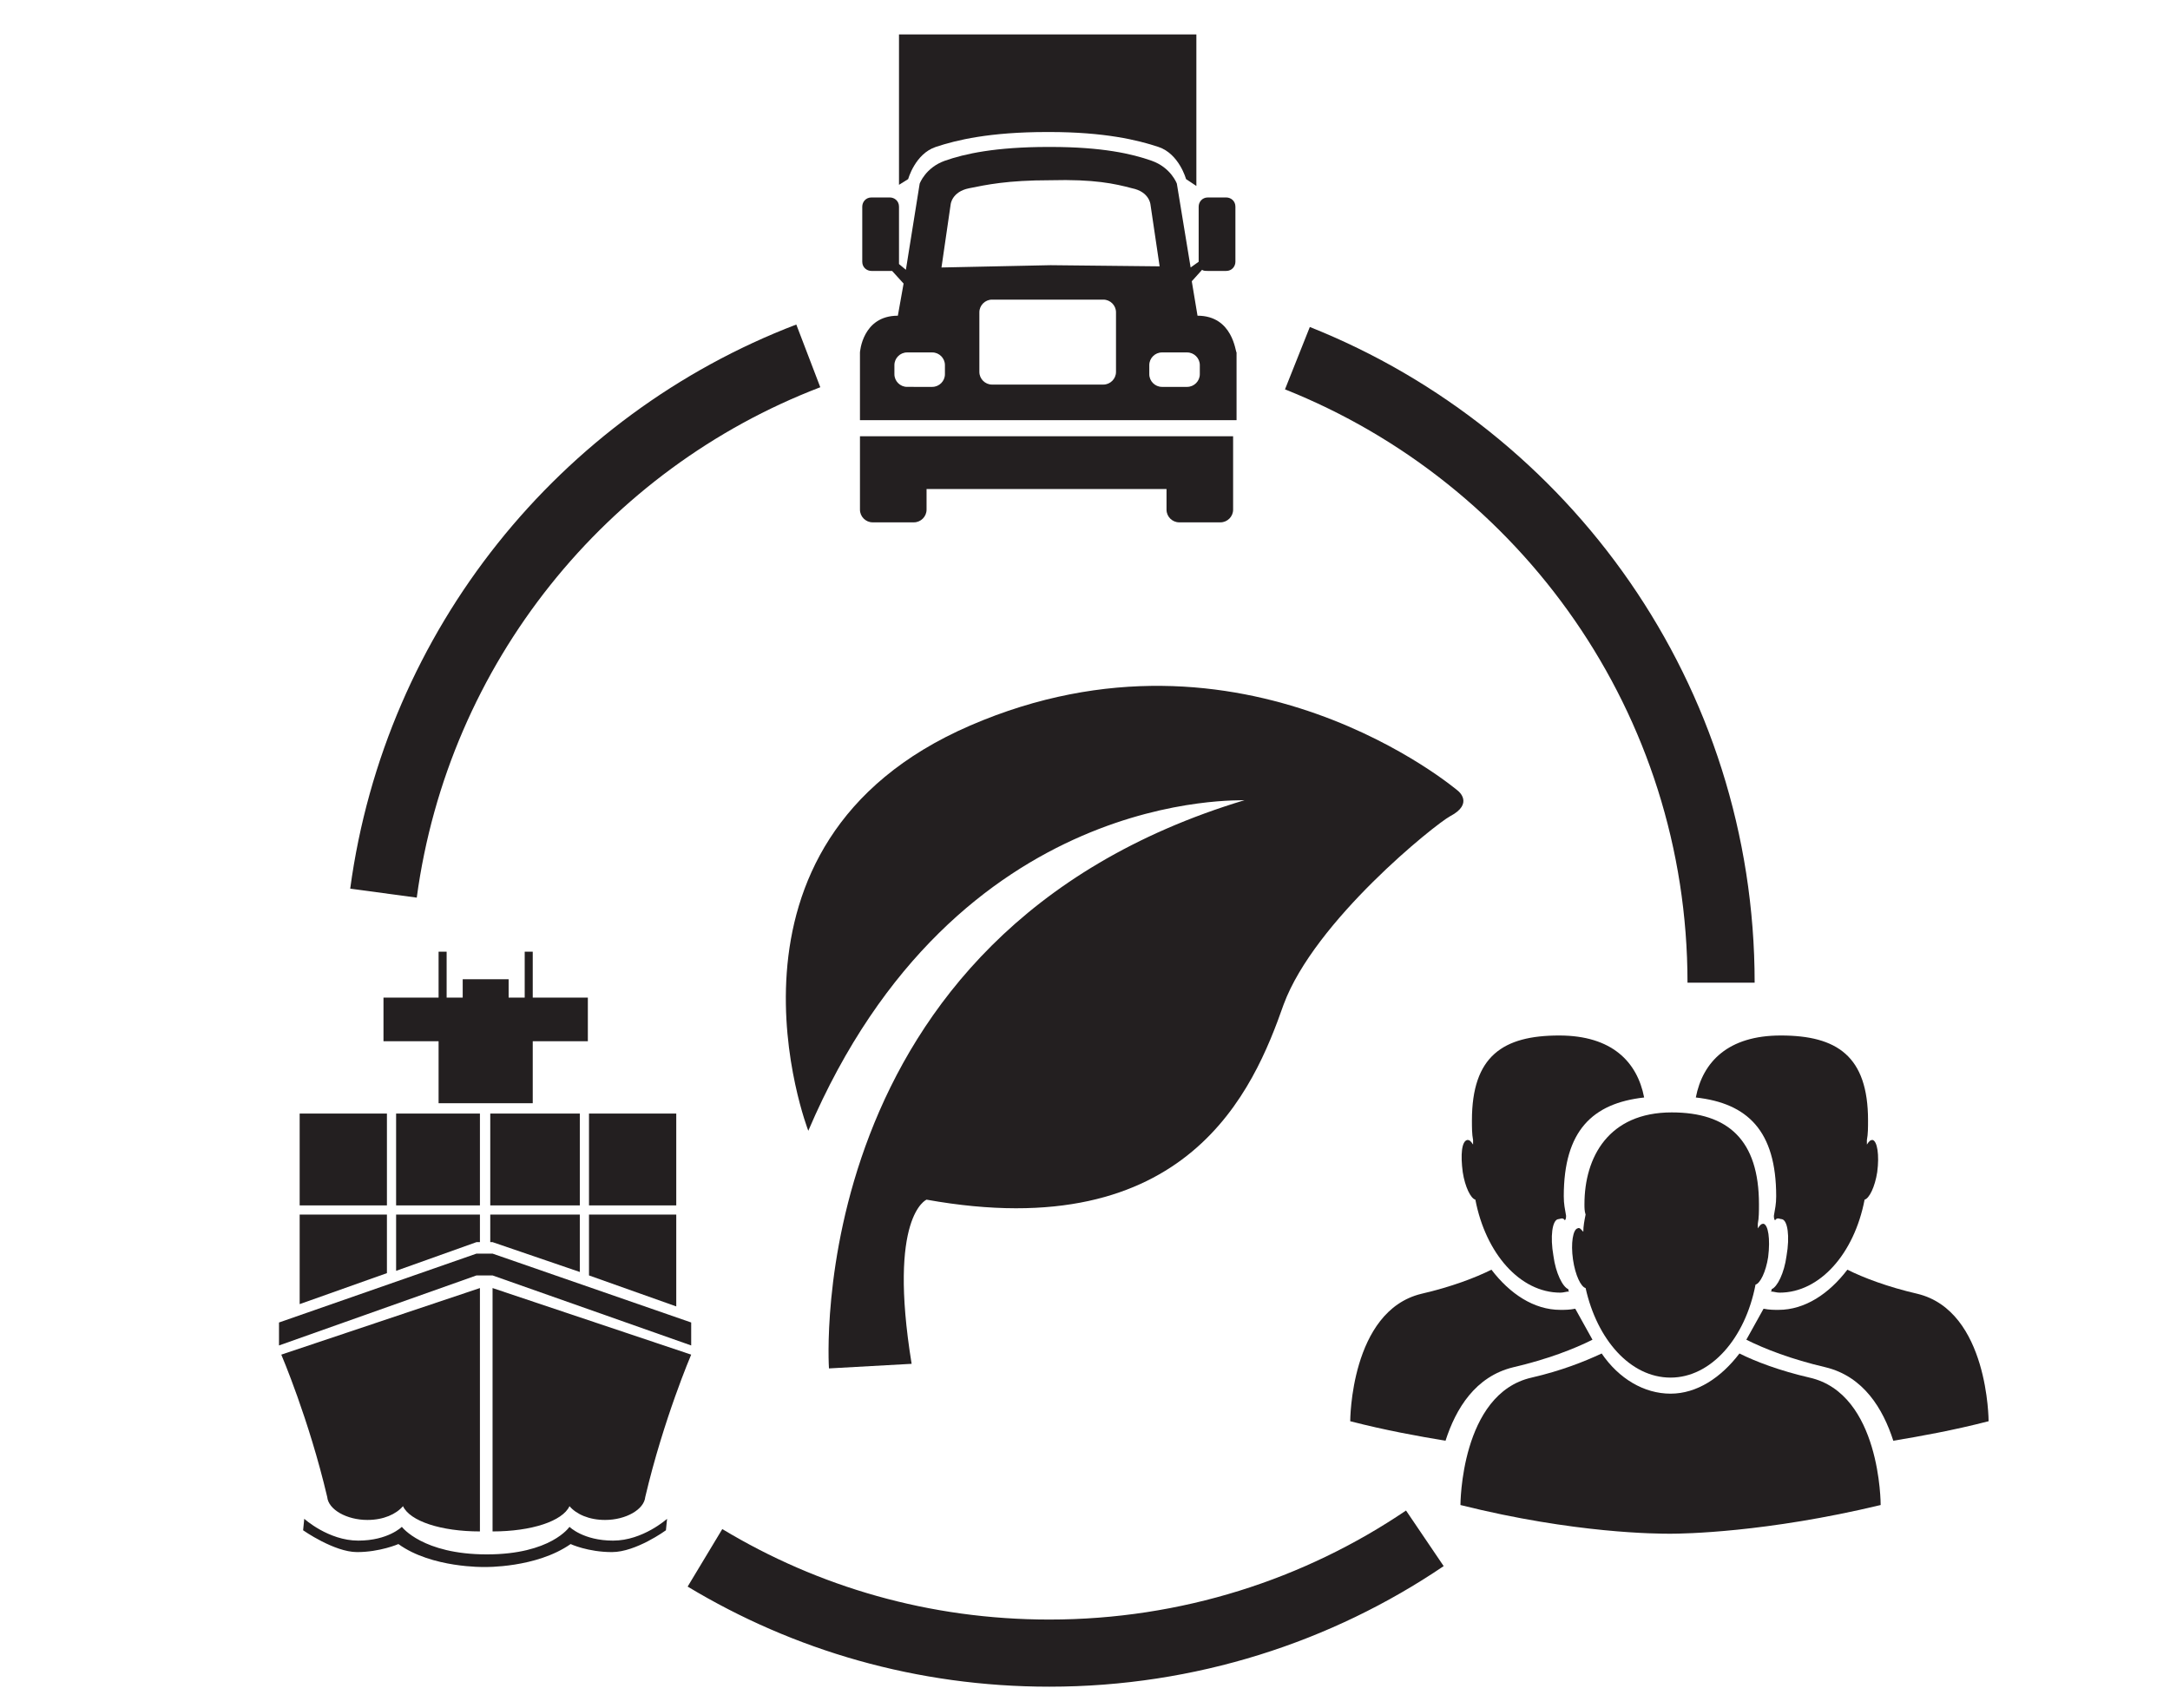 <?xml version="1.0" encoding="UTF-8"?> <!-- Generator: Adobe Illustrator 22.0.1, SVG Export Plug-In . SVG Version: 6.00 Build 0) --> <svg xmlns="http://www.w3.org/2000/svg" xmlns:xlink="http://www.w3.org/1999/xlink" id="Layer_1" x="0px" y="0px" viewBox="0 0 189 148.8" style="enable-background:new 0 0 189 148.8;" xml:space="preserve"> <style type="text/css"> .st0{fill:#231F20;} .st1{fill:none;stroke:#231F20;stroke-width:5.848;stroke-miterlimit:10;} </style> <path class="st0" d="M152.1,116.7c1.6,0.8,3.9,1.7,6.9,2.4c3.3,0.8,5,3.6,5.9,6.4c2.4-0.4,5.2-0.9,8.3-1.7c0,0,0-9.6-6.2-11.1 c-2.6-0.6-4.7-1.4-6.1-2.1c-1.6,2.1-3.7,3.5-6,3.5c-0.4,0-0.8,0-1.3-0.1"></path> <g> <rect x="51.3" y="97" class="st0" width="7.6" height="8"></rect> <g> <polygon class="st0" points="58.9,113.8 58.9,105.8 51.3,105.8 51.3,111.1 "></polygon> </g> <g> <g> <polygon class="st0" points="33.7,110.9 33.7,105.8 26.1,105.8 26.1,113.6 "></polygon> </g> <polygon class="st0" points="41.8,105.8 34.5,105.8 34.5,110.7 41.5,108.2 41.8,108.2 "></polygon> <polygon class="st0" points="42.9,109.2 42.3,109.2 42.2,109.2 41.5,109.2 24.3,115.2 24.3,117.2 41.5,111.1 42.2,111.1 42.3,111.1 42.9,111.1 60.2,117.2 60.2,115.2 "></polygon> <g> <path class="st0" d="M41.8,112.2L24.5,118c0,0,2.4,5.6,4,12.4h0c0.1,1.1,1.7,2,3.5,2c1.4,0,2.5-0.5,3.1-1.2 c0.6,1.3,3.3,2.2,6.7,2.2c0,0,0,0,0,0V112.2z"></path> </g> <g> <path class="st0" d="M42.9,112.2l17.3,5.8c0,0-2.4,5.6-4,12.4h0c-0.1,1.1-1.7,2-3.5,2c-1.4,0-2.5-0.5-3.1-1.2 c-0.6,1.3-3.3,2.2-6.7,2.2c0,0,0,0,0,0V112.2z"></path> </g> <path class="st0" d="M58.1,132.3c0,0-2.1,1.9-4.7,1.9s-3.8-1.2-3.8-1.2s-1.6,2.4-7.2,2.4S35,133,35,133s-1.2,1.2-3.8,1.2 s-4.7-1.9-4.7-1.9l-0.1,1c0,0,2.7,1.9,4.7,1.9s3.6-0.7,3.6-0.7c2.9,2.1,7.5,2,7.5,2s4.5,0.1,7.5-2c0,0,1.5,0.7,3.6,0.7 s4.7-1.9,4.7-1.9L58.1,132.3z"></path> <rect x="26.1" y="97" class="st0" width="7.6" height="8"></rect> <rect x="42.7" y="97" class="st0" width="7.8" height="8"></rect> <g> <polygon class="st0" points="42.9,108.2 50.5,110.8 50.5,105.8 42.7,105.8 42.7,108.2 "></polygon> </g> <polygon class="st0" points="46.4,86.9 46.4,82.9 45.7,82.9 45.7,86.9 44.3,86.9 44.3,85.3 40.3,85.3 40.3,86.9 38.9,86.9 38.9,82.9 38.2,82.9 38.2,86.9 33.4,86.9 33.4,90.7 38.2,90.7 38.2,96.1 46.4,96.1 46.4,96.1 46.4,96.1 46.4,90.7 51.2,90.7 51.2,86.9 "></polygon> <rect x="34.5" y="97" class="st0" width="7.3" height="8"></rect> </g> </g> <g> <g> <path class="st0" d="M74.9,38v2.2v2.4v1.8c0,0.6,0.5,1.1,1.1,1.1h3.6c0.6,0,1.1-0.5,1.1-1.1v-1.8h10.5h0.1h10.3v1.8 c0,0.6,0.5,1.1,1.1,1.1h3.6c0.6,0,1.1-0.5,1.1-1.1v-1.8v-2.4V38H74.9z"></path> <path class="st0" d="M104.3,27.5l-0.5-3l0.9-1c0.1,0.1,0.3,0.1,0.5,0.1h1.6c0.5,0,0.8-0.4,0.8-0.8v-4.8c0-0.5-0.4-0.8-0.8-0.8 h-1.6c-0.5,0-0.8,0.4-0.8,0.8v4.8l-0.7,0.5l-1.2-7.3c0,0-0.5-1.4-2.2-2c-1.7-0.6-4.3-1.2-8.8-1.2v0c0,0,0,0-0.1,0c0,0,0,0-0.1,0v0 c-4.6,0-7.3,0.6-9,1.2c-1.7,0.6-2.2,2-2.2,2l-1.2,7.5l-0.6-0.5c0-0.1,0-0.1,0-0.2v-4.8c0-0.5-0.4-0.8-0.8-0.8h-1.6 c-0.5,0-0.8,0.4-0.8,0.8v4.8c0,0.5,0.4,0.8,0.8,0.8h1.6c0.1,0,0.2,0,0.2,0l1,1.1l-0.5,2.8c-3.1,0-3.3,3.2-3.3,3.2v5.9h32.8v-5.9 C107.6,30.7,107.4,27.5,104.3,27.5z M82.8,17.8c0,0,0.1-1.1,1.6-1.4c1.5-0.3,3.3-0.7,7.1-0.7c3.8-0.1,5.6,0.3,7.1,0.7 c1.5,0.3,1.6,1.4,1.6,1.4l0.8,5.4l-9.5-0.1L82,23.3L82.8,17.8z M82.3,32.6c0,0.6-0.5,1.1-1.1,1.1H79c-0.6,0-1.1-0.5-1.1-1.1v-0.8 c0-0.6,0.5-1.1,1.1-1.1h2.2c0.6,0,1.1,0.5,1.1,1.1V32.6z M97.2,32.4c0,0.6-0.5,1.1-1.1,1.1h-9.7c-0.6,0-1.1-0.5-1.1-1.1v-5.2 c0-0.6,0.5-1.1,1.1-1.1h9.7c0.6,0,1.1,0.5,1.1,1.1V32.4z M104.5,32.6c0,0.6-0.5,1.1-1.1,1.1h-2.2c-0.6,0-1.1-0.5-1.1-1.1v-0.8 c0-0.6,0.5-1.1,1.1-1.1h2.2c0.6,0,1.1,0.5,1.1,1.1V32.6z"></path> </g> <path class="st0" d="M104.2,16.2l-0.9-0.6c0,0-0.6-2.2-2.4-2.8c-1.8-0.6-4.7-1.3-9.5-1.3v0c0,0,0,0-0.1,0c0,0,0,0-0.1,0v0 c-5,0-7.9,0.7-9.7,1.3c-1.8,0.6-2.4,2.8-2.4,2.8l-0.8,0.5V3h25.9L104.2,16.2z"></path> </g> <path class="st0" d="M70.4,98.5c0,0-9.7-25,14.1-35.3s42.5,5.7,42.5,5.7s1.4,1.1-0.7,2.2c-1.3,0.7-11.8,9.1-14.5,16.4 c-2.6,7.4-8.3,21.1-31.1,17c0,0-3.4,1.4-1.3,14.3l-7.2,0.4c0,0-2.6-37.8,36.2-49.5C108.4,69.8,83.3,68.3,70.4,98.5z"></path> <path class="st0" d="M153.6,106.6c-0.2,0-0.3,0.1-0.5,0.4c0-0.1,0-0.2,0-0.4c0.1-0.5,0.1-1.1,0.1-1.7c0-5.6-2.7-8-7.6-8 c-5.5,0-7.6,3.9-7.6,8c0,0.3,0,0.6,0.1,0.9c-0.1,0.5-0.2,1-0.2,1.5c-0.2-0.2-0.3-0.4-0.5-0.3c-0.4,0.1-0.6,1.3-0.4,2.7 c0.2,1.4,0.7,2.4,1.1,2.5c1,4.5,3.9,7.8,7.4,7.8c3.5,0,6.5-3.4,7.4-8.1c0.4-0.1,0.9-1.1,1.1-2.4C154.2,107.9,154,106.7,153.6,106.6z "></path> <path class="st0" d="M163.1,99.3c-0.2,0-0.3,0.1-0.5,0.4c0-0.1,0-0.2,0-0.4c0.1-0.5,0.1-1.1,0.1-1.7c0-5.6-2.7-7.4-7.6-7.4 c-4.6,0-6.8,2.3-7.4,5.4c4.5,0.5,7,2.9,7,8.6c0,0.7-0.1,1.1-0.2,1.7c0,0.1,0,0.3,0.1,0.4c0.2-0.3,0.4-0.1,0.6-0.1 c0.5,0.1,0.7,1.5,0.4,3.2c-0.2,1.5-0.8,2.7-1.3,2.9c0,0.1,0,0.2-0.1,0.2c0.3,0,0.5,0.1,0.8,0.1c3.5,0,6.5-3.4,7.4-8.1 c0.4-0.1,0.9-1.1,1.1-2.4C163.7,100.6,163.5,99.4,163.1,99.3z"></path> <path class="st0" d="M138.7,116.7c-1.6,0.8-3.9,1.7-6.9,2.4c-3.3,0.8-5,3.6-5.9,6.4c-2.4-0.4-5.2-0.9-8.3-1.7c0,0,0-9.6,6.2-11.1 c2.6-0.6,4.7-1.4,6.1-2.1c1.6,2.1,3.7,3.5,6,3.5c0.4,0,0.8,0,1.3-0.1"></path> <path class="st0" d="M127.8,99.3c0.2,0,0.3,0.1,0.5,0.4c0-0.1,0-0.2,0-0.4c-0.1-0.5-0.1-1.1-0.1-1.7c0-5.6,2.7-7.4,7.6-7.4 c4.6,0,6.8,2.3,7.4,5.4c-4.5,0.5-7,2.9-7,8.6c0,0.7,0.1,1.1,0.2,1.7c0,0.1,0,0.3-0.1,0.4c-0.2-0.3-0.4-0.1-0.6-0.1 c-0.5,0.1-0.7,1.5-0.4,3.2c0.2,1.5,0.8,2.7,1.3,2.9c0,0.1,0,0.2,0.1,0.2c-0.3,0-0.5,0.1-0.8,0.1c-3.5,0-6.5-3.4-7.4-8.1 c-0.4-0.1-0.9-1.1-1.1-2.4C127.2,100.6,127.3,99.4,127.8,99.3z"></path> <path class="st0" d="M157.6,120c-2.6-0.6-4.7-1.4-6.1-2.1c-1.6,2.1-3.7,3.5-6,3.5c-2.3,0-4.5-1.3-6-3.5c-1.5,0.7-3.5,1.5-6.1,2.1 c-6.2,1.4-6.2,11.1-6.2,11.1c10,2.5,17.2,2.5,18.3,2.5c1.1,0,8.3-0.1,18.3-2.5C163.8,131,163.8,121.4,157.6,120z"></path> <path class="st1" d="M113,31.2c21.6,8.6,36.9,29.7,36.9,54.4"></path> <path class="st1" d="M33.4,77.8C36.3,56.3,50.8,38.5,70.4,31"></path> <path class="st1" d="M124.1,134c-9.3,6.3-20.6,10-32.7,10c-11,0-21.2-3-30-8.3"></path> </svg> 